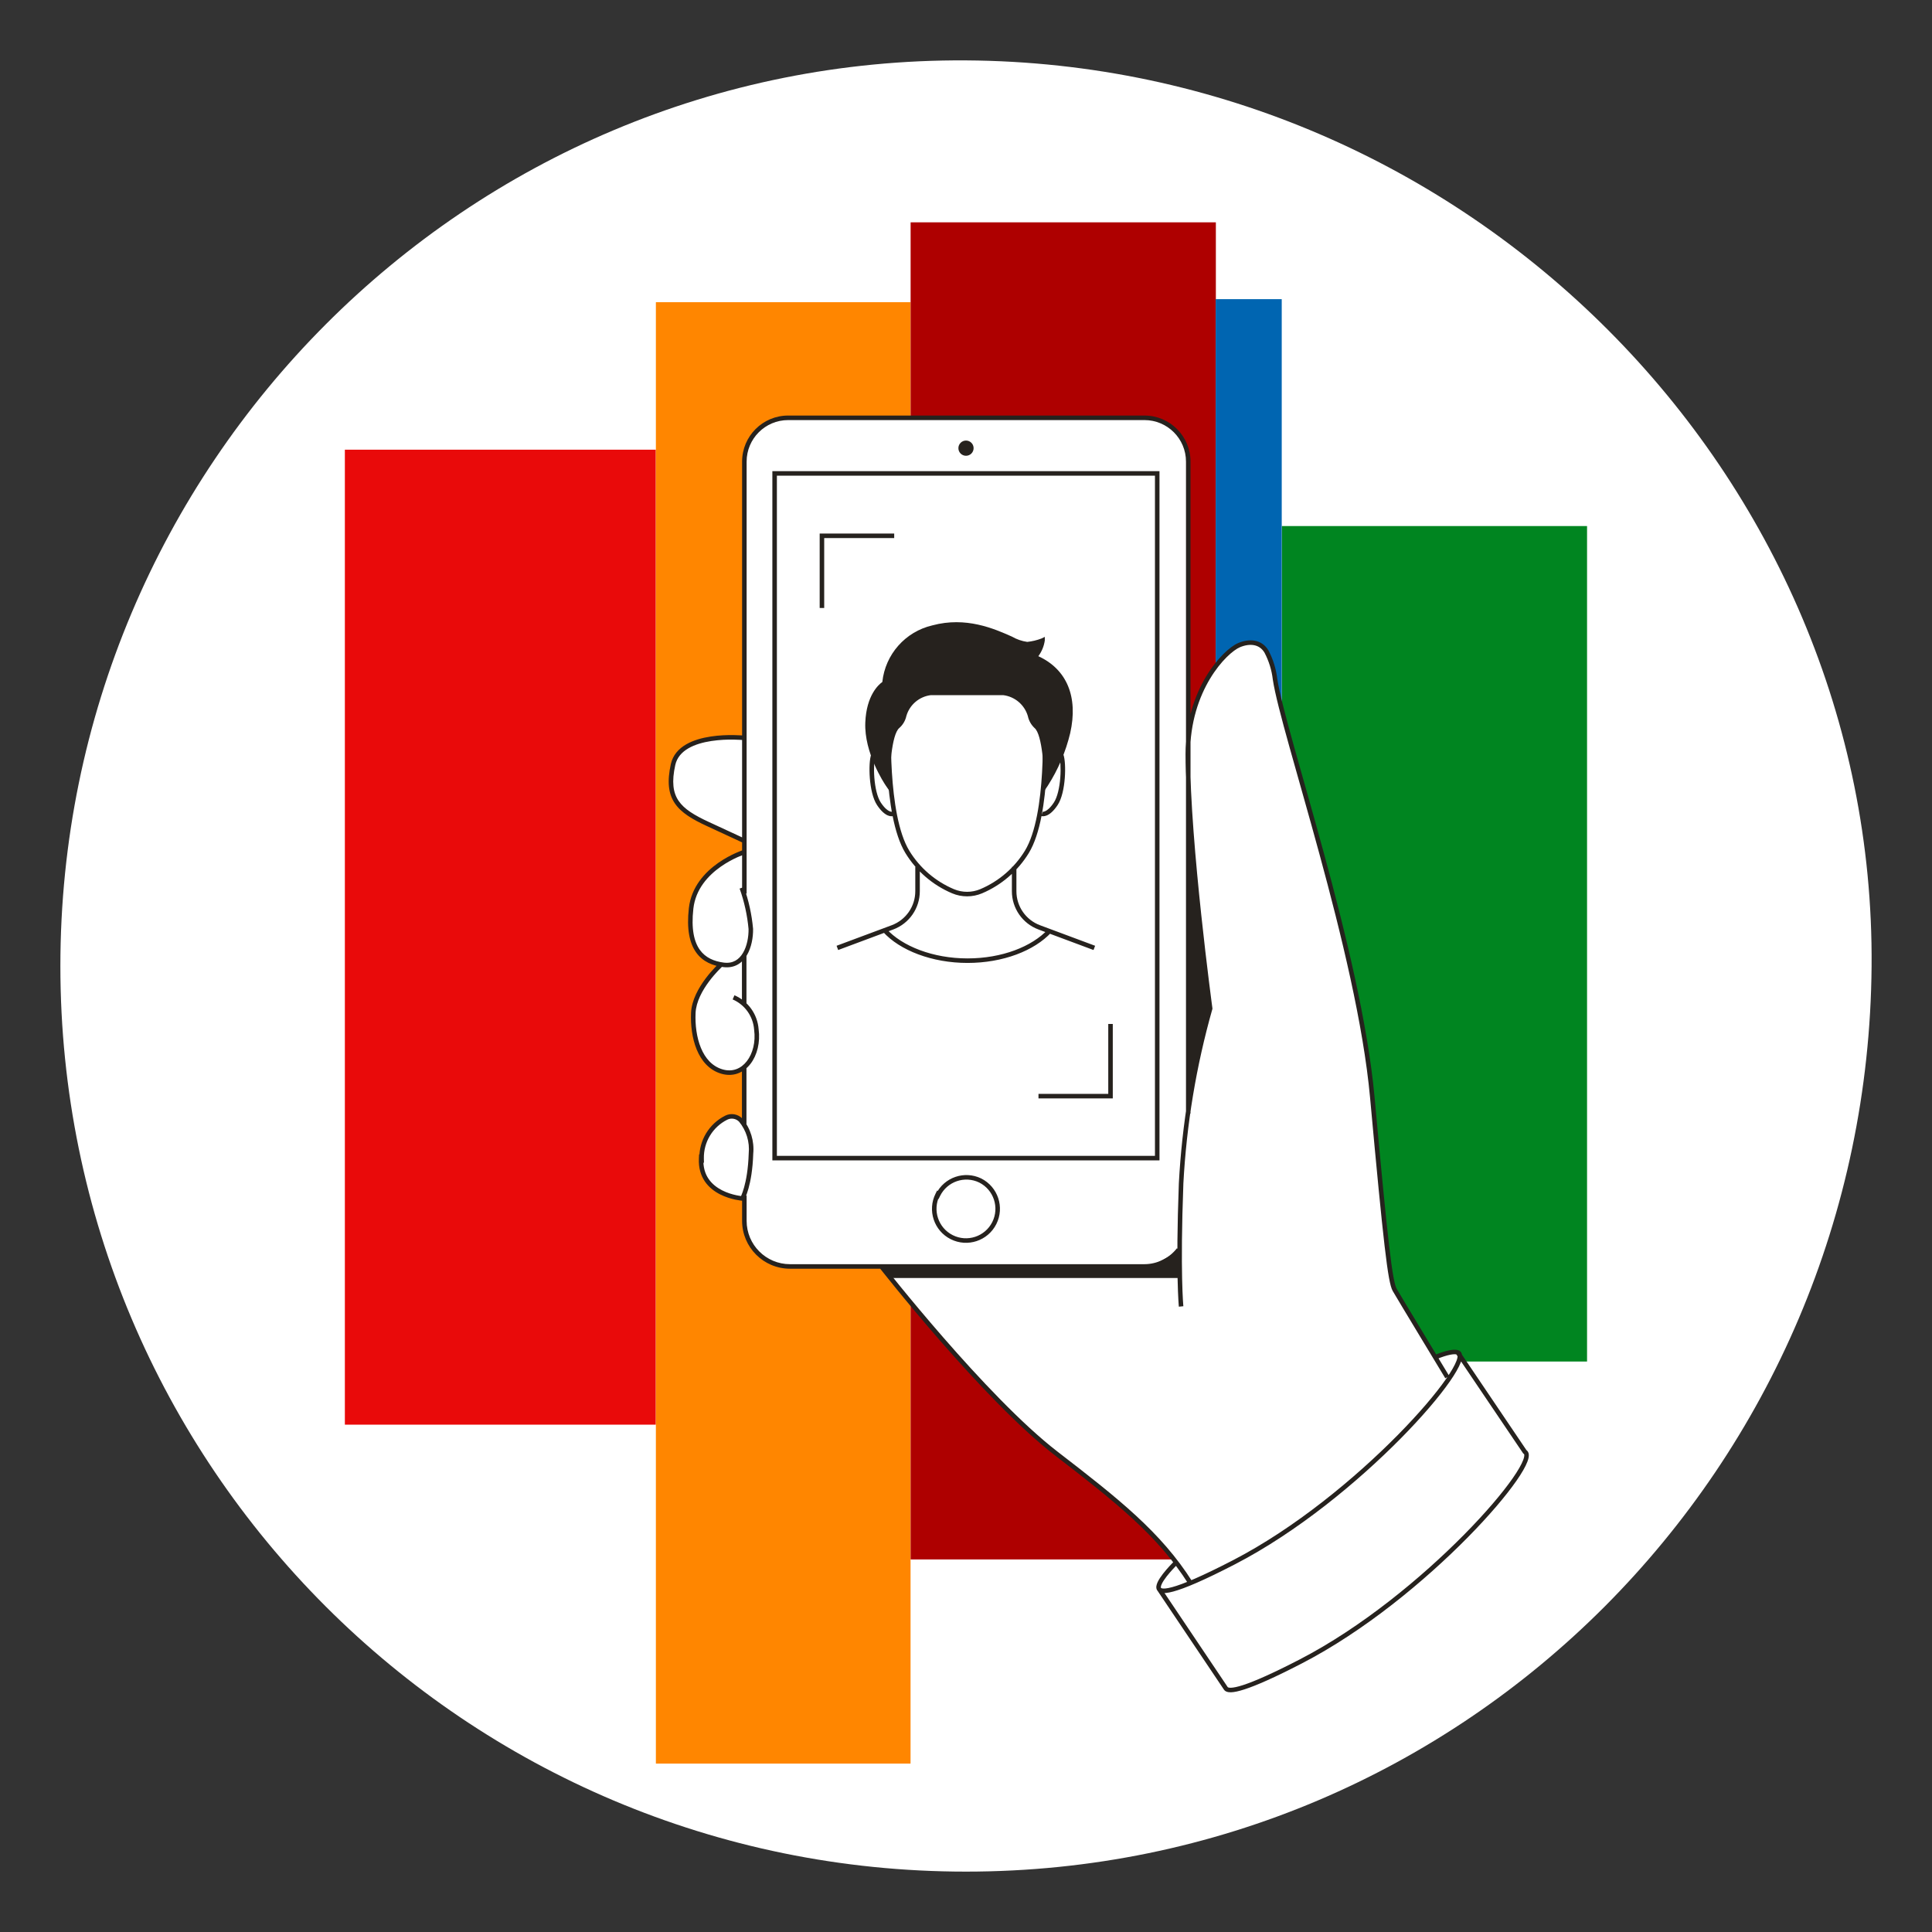 <svg width="256" height="256" viewBox="0 0 256 256" fill="none" xmlns="http://www.w3.org/2000/svg">
<rect x="0" y="0" width="256" height="256" fill="#333333" stroke="none"/>
<g id="mobile_hand_face_mass">
<path id="darkmodeMask" d="M247.996 128.001C247.476 194.27 194.267 247.999 127.998 247.999C61.725 247.999 8 194.274 8 128.001C8 61.731 61.729 7.592 127.998 8.002C194.447 8.412 248.506 62.931 247.996 128.001Z" fill="white"/>
<g id="stripes">
<rect id="Rectangle" x="86.898" y="59.586" width="129.189" height="41.202" transform="rotate(90 86.898 59.586)" fill="#E90A0A"/>
<rect id="Rectangle_2" x="120.652" y="40.043" width="193.643" height="33.744" transform="rotate(90 120.652 40.043)" fill="#FF8600"/>
<rect id="Rectangle_3" x="161.108" y="29.46" width="177.174" height="40.446" transform="rotate(90 161.108 29.46)" fill="#AE0000"/>
<rect id="Rectangle_4" x="210.292" y="69.705" width="110.705" height="40.446" transform="rotate(90 210.292 69.705)" fill="#008520"/>
<rect id="Rectangle_5" x="169.836" y="39.64" width="176.741" height="8.748" transform="rotate(90 169.836 39.64)" fill="#0065B1"/>
</g>
<path id="whiteFill" d="M202.411 192.927C202.429 192.74 202.349 192.557 202.2 192.443L202.139 192.373L193.512 179.573C193.483 179.443 193.398 179.332 193.28 179.271C192.867 179.059 191.919 179.271 190.458 179.785L190.266 179.855L190.155 179.674C188.724 177.315 185.348 171.732 184.935 170.996C184.34 169.988 183.735 164.727 181.971 145.527C180.792 132.636 176.035 115.815 172.558 103.529C170.814 97.381 169.444 92.523 169.081 90.104C168.927 88.827 168.544 87.588 167.952 86.445C167.236 85.226 165.825 84.893 164.243 85.569C162.872 86.143 159.405 89.338 158.024 95.012L157.531 97.028V61.218C157.525 57.983 154.9 55.362 151.665 55.362H104.496C101.261 55.362 98.636 57.983 98.63 61.218V97.764H98.358C96.998 97.653 90.114 97.32 89.197 101.352C88.189 105.857 89.801 107.399 93.873 109.314C96.897 110.705 98.106 111.33 98.489 111.471L98.63 111.531V112.932L98.469 112.993C97.461 113.376 92.14 115.512 91.626 120.441C91.192 124.593 92.371 127.063 95.123 127.778L95.546 127.889L95.244 128.202C94.488 128.947 92.039 131.598 91.908 134.249C91.777 137.272 92.684 141.163 95.718 142.07C96.563 142.34 97.482 142.249 98.257 141.818L98.63 141.596V148.752L98.217 148.369C97.91 148.078 97.502 147.915 97.078 147.916C96.82 147.917 96.565 147.976 96.332 148.087C94.259 149.093 92.952 151.205 92.976 153.509C92.734 158.045 97.461 158.78 98.409 158.891H98.63V161.744C98.636 165.126 101.376 167.866 104.758 167.871H116.853L116.923 167.962C118.344 169.756 131.034 185.701 140.044 192.655C147.311 198.259 151.997 202.008 155.757 206.826L155.888 207.007L155.737 207.158C154.074 208.801 153.267 210.122 153.62 210.615V210.666L162.388 223.708C162.469 223.849 162.62 224 163.084 224C164.424 224 167.478 222.76 172.417 220.2C187.837 212.329 202.401 196.163 202.411 192.927Z" fill="white"/>
<path id="blackStroke" d="M104.436 55.362V55.663V55.362ZM151.625 167.811L151.625 167.511H151.625V167.811ZM102.642 153.459H102.342V153.759H102.642V153.459ZM153.338 153.459V153.759H153.638V153.459H153.338ZM153.338 62.73H153.638V62.43H153.338V62.73ZM102.642 62.73V62.43H102.342V62.73H102.642ZM124.241 158.287L124.471 158.095L124.178 157.743L123.973 158.152L124.241 158.287ZM129.885 156.422L130.02 156.154L130.016 156.152L129.885 156.422ZM124.291 158.347L124.06 158.539L124.357 158.894L124.56 158.479L124.291 158.347ZM168.95 89.993L168.652 90.028L168.653 90.037L168.95 89.993ZM167.821 86.345L168.087 86.205L168.084 86.199L168.08 86.192L167.821 86.345ZM164.173 85.488L164.056 85.211L164.055 85.212L164.173 85.488ZM160.353 133.634L160.641 133.716L160.659 133.656L160.65 133.594L160.353 133.634ZM156.503 156.815L156.203 156.799L156.203 156.804L156.503 156.815ZM89.187 101.291L88.894 101.224L88.894 101.226L89.187 101.291ZM99.487 123.092L99.787 123.087L99.787 123.076L99.786 123.065L99.487 123.092ZM100.223 136.406L99.924 136.428L99.924 136.437L99.926 136.446L100.223 136.406ZM92.906 153.479L93.073 153.229L92.633 152.937L92.606 153.464L92.906 153.479ZM98.369 158.801L98.348 159.1L98.535 159.113L98.629 158.95L98.369 158.801ZM99.508 152.864L99.209 152.835L99.208 152.845L99.208 152.855L99.508 152.864ZM98.157 148.43L98.389 148.239L98.381 148.23L98.373 148.221L98.157 148.43ZM96.232 148.097L96.099 147.828L96.098 147.829L96.232 148.097ZM92.966 153.519L92.8 153.769L93.279 154.088L93.266 153.513L92.966 153.519ZM139.954 192.595L139.77 192.832L139.771 192.832L139.954 192.595ZM193.21 179.23L193.349 178.965L193.346 178.963L193.21 179.23ZM162.409 223.688L162.67 223.539L162.664 223.53L162.658 223.52L162.409 223.688ZM172.357 220.15L172.494 220.416H172.494L172.357 220.15ZM202.049 192.373L201.8 192.541L201.842 192.604L201.909 192.639L202.049 192.373ZM108.911 70.995V70.695H108.611V70.995H108.911ZM147.15 145.245V145.545H147.45V145.245H147.15ZM137.706 122.88L137.811 122.599L137.811 122.599L137.706 122.88ZM134.38 118.083L134.68 118.083V118.083H134.38ZM121.58 118.083H121.28V118.083L121.58 118.083ZM118.254 122.88L118.149 122.599L118.149 122.599L118.254 122.88ZM136.063 112.882L136.319 113.039L136.319 113.038L136.063 112.882ZM130.016 118.093L130.132 118.369L130.133 118.369L130.016 118.093ZM126.277 118.093L126.16 118.369L126.16 118.369L126.277 118.093ZM120.229 112.882L119.973 113.038L119.973 113.038L120.229 112.882ZM157.75 147.543V61.168H157.15V147.543H157.75ZM157.75 61.168C157.75 57.796 155.017 55.062 151.645 55.062V55.663C154.686 55.663 157.15 58.127 157.15 61.168H157.75ZM151.645 55.062H104.436V55.663H151.645V55.062ZM104.436 55.062C101.064 55.062 98.331 57.796 98.331 61.168H98.931C98.931 58.127 101.396 55.663 104.436 55.663V55.062ZM98.331 61.168V118.405H98.931V61.168H98.331ZM98.331 158.418V161.764H98.931V158.418H98.331ZM98.331 161.764C98.331 165.269 101.173 168.111 104.678 168.111V167.511C101.504 167.511 98.931 164.938 98.931 161.764H98.331ZM104.678 168.111H151.625V167.511H104.678V168.111ZM151.625 168.111C153.496 168.112 155.263 167.251 156.417 165.779L155.944 165.409C154.904 166.736 153.311 167.512 151.625 167.511L151.625 168.111ZM98.31 141.405V148.934H98.91V141.405H98.31ZM98.31 126.579V133.029H98.91V126.579H98.31ZM102.642 153.759H153.338V153.159H102.642V153.759ZM153.638 153.459V62.73H153.038V153.459H153.638ZM153.338 62.43H102.642V63.03H153.338V62.43ZM102.342 62.73V153.459H102.942V62.73H102.342ZM123.973 158.152C122.855 160.373 123.749 163.08 125.97 164.198L126.24 163.662C124.315 162.693 123.54 160.347 124.509 158.421L123.973 158.152ZM125.97 164.198C128.192 165.316 130.899 164.422 132.017 162.201L131.481 161.931C130.512 163.856 128.165 164.631 126.24 163.662L125.97 164.198ZM132.017 162.201C133.135 159.979 132.241 157.272 130.02 156.154L129.75 156.69C131.675 157.659 132.45 160.006 131.481 161.931L132.017 162.201ZM130.016 156.152C127.79 155.073 125.111 155.995 124.022 158.215L124.56 158.479C125.504 156.556 127.826 155.757 129.754 156.692L130.016 156.152ZM124.521 158.155L124.471 158.095L124.01 158.479L124.06 158.539L124.521 158.155ZM191.768 182.476C192.025 182.32 192.025 182.32 192.025 182.32C192.025 182.32 192.025 182.32 192.025 182.32C192.024 182.319 192.024 182.319 192.024 182.318C192.023 182.317 192.022 182.315 192.02 182.313C192.017 182.308 192.013 182.3 192.007 182.29C191.995 182.27 191.977 182.24 191.953 182.202C191.906 182.125 191.838 182.011 191.75 181.866C191.575 181.576 191.324 181.161 191.02 180.66C190.414 179.657 189.599 178.31 188.766 176.93C187.097 174.167 185.359 171.281 185.064 170.766L184.544 171.064C184.843 171.587 186.587 174.482 188.252 177.24C189.086 178.62 189.901 179.968 190.507 180.971C190.81 181.472 191.061 181.887 191.237 182.177C191.324 182.322 191.393 182.435 191.44 182.513C191.463 182.551 191.481 182.581 191.493 182.601C191.499 182.611 191.504 182.618 191.507 182.623C191.509 182.626 191.51 182.628 191.51 182.629C191.511 182.63 191.511 182.63 191.511 182.63C191.511 182.631 191.512 182.631 191.512 182.631C191.512 182.631 191.512 182.631 191.768 182.476ZM185.064 170.766C184.945 170.557 184.802 170.099 184.635 169.175C184.469 168.265 184.285 166.942 184.062 165.037C183.618 161.229 183.026 155.12 182.139 145.399L181.542 145.453C182.429 155.174 183.021 161.29 183.467 165.107C183.689 167.015 183.875 168.353 184.044 169.282C184.211 170.197 184.366 170.754 184.544 171.064L185.064 170.766ZM182.139 145.399C181.25 135.649 178.288 123.57 175.42 113.042C173.986 107.778 172.573 102.891 171.454 98.88C170.333 94.858 169.51 91.728 169.247 89.949L168.653 90.037C168.924 91.861 169.758 95.032 170.876 99.041C171.998 103.061 173.408 107.937 174.841 113.2C177.709 123.727 180.658 135.761 181.542 145.453L182.139 145.399ZM169.248 89.958C169.093 88.647 168.7 87.375 168.087 86.205L167.555 86.484C168.134 87.588 168.506 88.79 168.652 90.028L169.248 89.958ZM168.08 86.192C167.648 85.457 167.014 85.043 166.292 84.903C165.579 84.766 164.8 84.898 164.056 85.211L164.289 85.764C164.957 85.483 165.613 85.383 166.178 85.493C166.733 85.6 167.219 85.912 167.563 86.497L168.08 86.192ZM164.055 85.212C163.535 85.434 162.844 85.929 162.106 86.663C161.364 87.401 160.56 88.394 159.817 89.632C158.331 92.109 157.09 95.568 157.09 99.921H157.69C157.69 95.686 158.897 92.332 160.332 89.941C161.049 88.745 161.823 87.79 162.529 87.088C163.24 86.382 163.868 85.944 164.291 85.764L164.055 85.212ZM157.09 99.921C157.09 105.864 157.832 114.307 158.573 121.254C158.944 124.729 159.314 127.834 159.592 130.07C159.731 131.188 159.847 132.089 159.928 132.71C159.969 133.021 160 133.262 160.022 133.425C160.033 133.507 160.041 133.569 160.047 133.611C160.05 133.632 160.052 133.648 160.053 133.658C160.054 133.664 160.055 133.668 160.055 133.67C160.055 133.672 160.055 133.673 160.055 133.673C160.055 133.674 160.055 133.674 160.056 133.674C160.056 133.674 160.056 133.674 160.353 133.634C160.65 133.594 160.65 133.594 160.65 133.593C160.65 133.593 160.65 133.593 160.65 133.593C160.65 133.592 160.65 133.591 160.65 133.59C160.649 133.587 160.649 133.583 160.648 133.578C160.647 133.567 160.644 133.552 160.642 133.531C160.636 133.489 160.628 133.427 160.617 133.346C160.595 133.183 160.563 132.943 160.523 132.633C160.442 132.012 160.326 131.113 160.188 129.996C159.91 127.763 159.54 124.661 159.17 121.19C158.429 114.244 157.69 105.829 157.69 99.921H157.09ZM160.064 133.552C157.915 141.133 156.62 148.931 156.203 156.799L156.802 156.831C157.217 149.007 158.505 141.254 160.641 133.716L160.064 133.552ZM156.203 156.804C155.981 162.735 155.981 166.816 156.037 169.415C156.064 170.715 156.106 171.644 156.141 172.25C156.158 172.553 156.174 172.775 156.185 172.922C156.191 172.995 156.196 173.05 156.199 173.086C156.201 173.104 156.202 173.118 156.203 173.127C156.203 173.132 156.204 173.136 156.204 173.138C156.204 173.139 156.204 173.14 156.204 173.141C156.204 173.141 156.204 173.142 156.204 173.142C156.204 173.142 156.204 173.142 156.204 173.142C156.204 173.142 156.204 173.142 156.503 173.112C156.801 173.083 156.801 173.083 156.801 173.083C156.801 173.083 156.801 173.083 156.801 173.083C156.801 173.083 156.801 173.082 156.801 173.082C156.801 173.082 156.801 173.081 156.801 173.08C156.801 173.078 156.801 173.075 156.8 173.071C156.799 173.063 156.798 173.05 156.797 173.033C156.794 172.999 156.789 172.946 156.784 172.875C156.773 172.732 156.757 172.515 156.74 172.216C156.705 171.617 156.664 170.695 156.636 169.402C156.581 166.816 156.581 162.748 156.803 156.826L156.203 156.804ZM98.49 97.764C98.52 97.465 98.519 97.465 98.519 97.465C98.519 97.465 98.519 97.465 98.519 97.465C98.519 97.465 98.518 97.465 98.517 97.465C98.516 97.465 98.514 97.465 98.512 97.465C98.508 97.464 98.501 97.463 98.493 97.463C98.477 97.461 98.452 97.459 98.421 97.457C98.358 97.451 98.266 97.444 98.15 97.437C97.916 97.422 97.583 97.406 97.18 97.401C96.376 97.391 95.289 97.423 94.167 97.594C93.048 97.766 91.875 98.078 90.91 98.64C89.94 99.205 89.167 100.032 88.894 101.224L89.479 101.358C89.706 100.369 90.345 99.664 91.212 99.158C92.085 98.65 93.176 98.353 94.258 98.188C95.337 98.023 96.388 97.991 97.172 98.001C97.564 98.006 97.887 98.022 98.112 98.036C98.224 98.043 98.312 98.049 98.371 98.054C98.401 98.057 98.423 98.059 98.438 98.06C98.446 98.061 98.451 98.061 98.455 98.062C98.457 98.062 98.458 98.062 98.459 98.062C98.459 98.062 98.459 98.062 98.459 98.062C98.46 98.062 98.46 98.062 98.46 98.062C98.46 98.062 98.46 98.062 98.49 97.764ZM88.894 101.226C88.381 103.539 88.553 105.163 89.417 106.443C90.267 107.703 91.752 108.574 93.707 109.476L93.959 108.931C92.003 108.029 90.662 107.216 89.914 106.108C89.18 105.019 88.985 103.589 89.48 101.356L88.894 101.226ZM93.707 109.476C95.662 110.377 96.862 110.934 97.572 111.265C97.927 111.431 98.159 111.54 98.303 111.608C98.375 111.642 98.425 111.665 98.457 111.68C98.472 111.687 98.484 111.693 98.491 111.696C98.495 111.698 98.497 111.699 98.499 111.7C98.5 111.701 98.501 111.701 98.501 111.701C98.501 111.701 98.501 111.701 98.501 111.701C98.501 111.701 98.501 111.701 98.501 111.701C98.501 111.701 98.501 111.701 98.501 111.701C98.501 111.701 98.501 111.701 98.631 111.431C98.76 111.16 98.76 111.16 98.76 111.16C98.76 111.16 98.76 111.16 98.76 111.16C98.76 111.16 98.76 111.16 98.76 111.16C98.76 111.16 98.759 111.16 98.759 111.159C98.759 111.159 98.758 111.159 98.757 111.158C98.755 111.158 98.752 111.156 98.749 111.154C98.741 111.151 98.729 111.145 98.713 111.138C98.681 111.122 98.631 111.099 98.559 111.065C98.414 110.997 98.181 110.887 97.825 110.721C97.114 110.39 95.914 109.833 93.959 108.931L93.707 109.476ZM98.631 112.902C98.541 112.616 98.541 112.616 98.541 112.616C98.541 112.616 98.54 112.616 98.54 112.616C98.54 112.616 98.54 112.616 98.539 112.616C98.538 112.617 98.537 112.617 98.535 112.618C98.531 112.619 98.526 112.621 98.519 112.623C98.506 112.627 98.486 112.634 98.462 112.642C98.412 112.659 98.34 112.684 98.248 112.718C98.066 112.786 97.806 112.888 97.492 113.028C96.866 113.308 96.024 113.739 95.161 114.346C93.439 115.556 91.598 117.49 91.277 120.337L91.874 120.404C92.167 117.798 93.854 115.998 95.506 114.837C96.33 114.258 97.136 113.845 97.737 113.576C98.037 113.442 98.285 113.344 98.457 113.281C98.543 113.249 98.61 113.225 98.655 113.21C98.677 113.202 98.694 113.197 98.705 113.193C98.711 113.191 98.715 113.19 98.717 113.189C98.719 113.189 98.719 113.189 98.72 113.188C98.72 113.188 98.72 113.188 98.72 113.188C98.72 113.188 98.72 113.188 98.72 113.188C98.72 113.188 98.72 113.188 98.631 112.902ZM91.277 120.337C90.966 123.099 91.364 124.97 92.239 126.2C93.12 127.437 94.442 127.969 95.841 128.146L95.917 127.551C94.615 127.386 93.478 126.905 92.728 125.852C91.974 124.792 91.57 123.094 91.874 120.404L91.277 120.337ZM95.841 128.146C96.575 128.239 97.205 128.112 97.732 127.82C98.256 127.529 98.661 127.086 98.966 126.572C99.571 125.551 99.803 124.216 99.787 123.087L99.187 123.096C99.202 124.154 98.981 125.37 98.449 126.266C98.186 126.711 97.851 127.068 97.441 127.295C97.034 127.521 96.534 127.629 95.917 127.551L95.841 128.146ZM99.786 123.065C99.615 121.179 99.206 119.322 98.57 117.538L98.005 117.74C98.624 119.476 99.022 121.283 99.189 123.119L99.786 123.065ZM95.486 127.869C95.284 127.647 95.284 127.647 95.284 127.647C95.284 127.647 95.284 127.647 95.284 127.647C95.284 127.647 95.284 127.648 95.283 127.648C95.283 127.648 95.282 127.649 95.281 127.65C95.279 127.652 95.276 127.654 95.273 127.658C95.266 127.664 95.255 127.674 95.242 127.686C95.215 127.711 95.177 127.748 95.127 127.795C95.029 127.89 94.89 128.029 94.723 128.205C94.389 128.557 93.942 129.06 93.49 129.665C92.593 130.864 91.643 132.51 91.568 134.195L92.168 134.222C92.234 132.722 93.093 131.198 93.97 130.024C94.405 129.442 94.836 128.958 95.158 128.618C95.319 128.449 95.453 128.316 95.545 128.226C95.592 128.181 95.628 128.147 95.652 128.124C95.664 128.113 95.673 128.104 95.679 128.099C95.682 128.096 95.684 128.094 95.686 128.093C95.687 128.092 95.687 128.092 95.687 128.091C95.688 128.091 95.688 128.091 95.688 128.091C95.688 128.091 95.688 128.091 95.688 128.091C95.688 128.091 95.688 128.091 95.486 127.869ZM91.568 134.195C91.496 135.818 91.705 137.588 92.319 139.074C92.933 140.562 93.966 141.794 95.552 142.267L95.723 141.692C94.365 141.287 93.443 140.227 92.873 138.845C92.302 137.461 92.098 135.784 92.168 134.222L91.568 134.195ZM95.552 142.267C97.157 142.745 98.541 142.136 99.441 140.971C100.333 139.817 100.756 138.121 100.52 136.366L99.926 136.446C100.143 138.067 99.746 139.596 98.966 140.604C98.197 141.6 97.06 142.09 95.723 141.692L95.552 142.267ZM100.522 136.384C100.376 134.402 99.142 132.666 97.319 131.877L97.08 132.428C98.698 133.128 99.794 134.669 99.924 136.428L100.522 136.384ZM92.606 153.464C92.54 154.758 92.867 155.773 93.406 156.559C93.942 157.342 94.677 157.882 95.406 158.255C96.135 158.628 96.869 158.838 97.417 158.956C97.692 159.014 97.922 159.05 98.085 159.072C98.166 159.082 98.231 159.089 98.275 159.094C98.298 159.096 98.315 159.097 98.328 159.098C98.334 159.099 98.338 159.099 98.342 159.099C98.344 159.1 98.345 159.1 98.346 159.1C98.347 159.1 98.347 159.1 98.347 159.1C98.347 159.1 98.348 159.1 98.348 159.1C98.348 159.1 98.348 159.1 98.369 158.801C98.389 158.501 98.389 158.501 98.389 158.501C98.389 158.501 98.39 158.501 98.39 158.501C98.389 158.501 98.389 158.501 98.389 158.501C98.389 158.501 98.388 158.501 98.387 158.501C98.385 158.501 98.382 158.501 98.377 158.5C98.368 158.5 98.353 158.498 98.334 158.496C98.295 158.493 98.237 158.486 98.163 158.477C98.014 158.457 97.799 158.424 97.543 158.369C97.027 158.259 96.348 158.063 95.68 157.721C95.011 157.379 94.365 156.897 93.901 156.22C93.439 155.547 93.146 154.664 93.206 153.494L92.606 153.464ZM98.369 158.801C98.629 158.95 98.629 158.95 98.629 158.95C98.629 158.95 98.629 158.95 98.629 158.95C98.629 158.949 98.629 158.949 98.63 158.949C98.63 158.948 98.63 158.948 98.631 158.947C98.632 158.945 98.633 158.943 98.634 158.941C98.637 158.936 98.64 158.93 98.645 158.921C98.653 158.905 98.666 158.881 98.681 158.85C98.712 158.789 98.754 158.698 98.805 158.577C98.906 158.336 99.04 157.974 99.178 157.482C99.453 156.496 99.741 154.988 99.808 152.874L99.208 152.855C99.143 154.923 98.862 156.383 98.6 157.32C98.469 157.789 98.343 158.127 98.252 158.345C98.206 158.454 98.168 158.533 98.144 158.584C98.131 158.609 98.121 158.627 98.115 158.638C98.112 158.644 98.11 158.648 98.109 158.65C98.109 158.651 98.108 158.652 98.108 158.652C98.108 158.652 98.108 158.652 98.108 158.652C98.108 158.652 98.108 158.652 98.108 158.652C98.108 158.652 98.109 158.651 98.109 158.651C98.109 158.651 98.109 158.651 98.369 158.801ZM99.806 152.894C99.971 151.215 99.461 149.541 98.389 148.239L97.925 148.62C98.896 149.799 99.358 151.315 99.209 152.835L99.806 152.894ZM98.373 148.221C97.782 147.608 96.861 147.449 96.099 147.828L96.365 148.366C96.894 148.103 97.531 148.213 97.941 148.638L98.373 148.221ZM96.098 147.829C93.949 148.905 92.613 151.123 92.667 153.526L93.266 153.513C93.218 151.342 94.425 149.338 96.366 148.365L96.098 147.829ZM93.133 153.27L93.073 153.229L92.74 153.729L92.8 153.769L93.133 153.27ZM116.772 167.801C116.536 167.986 116.536 167.986 116.536 167.986C116.536 167.986 116.537 167.986 116.537 167.987C116.537 167.987 116.538 167.988 116.539 167.989C116.54 167.991 116.543 167.994 116.546 167.999C116.553 168.007 116.563 168.02 116.576 168.036C116.602 168.07 116.641 168.119 116.692 168.184C116.795 168.314 116.946 168.505 117.142 168.751C117.534 169.243 118.104 169.953 118.818 170.829C120.247 172.579 122.251 174.99 124.554 177.632C129.155 182.91 134.967 189.129 139.77 192.832L140.137 192.357C135.385 188.693 129.607 182.515 125.006 177.238C122.708 174.602 120.709 172.196 119.283 170.449C118.571 169.576 118.002 168.867 117.611 168.377C117.416 168.132 117.265 167.942 117.163 167.813C117.112 167.748 117.074 167.699 117.048 167.666C117.035 167.649 117.025 167.637 117.019 167.629C117.015 167.624 117.013 167.621 117.011 167.619C117.01 167.618 117.01 167.617 117.009 167.617C117.009 167.617 117.009 167.616 117.009 167.616C117.009 167.616 117.009 167.616 116.772 167.801ZM139.771 192.832C147.84 199.046 153.42 203.47 157.479 209.889L157.986 209.568C153.861 203.046 148.193 198.56 140.137 192.357L139.771 192.832ZM155.888 206.997C155.68 206.781 155.68 206.781 155.68 206.781C155.68 206.782 155.679 206.782 155.679 206.782C155.679 206.782 155.679 206.783 155.678 206.783C155.677 206.784 155.675 206.786 155.673 206.788C155.668 206.792 155.662 206.799 155.653 206.807C155.637 206.823 155.612 206.847 155.581 206.878C155.519 206.94 155.431 207.029 155.325 207.139C155.112 207.358 154.826 207.663 154.535 208.002C154.245 208.341 153.945 208.719 153.707 209.084C153.474 209.44 153.275 209.82 153.228 210.156C153.203 210.33 153.215 210.521 153.313 210.692C153.414 210.868 153.582 210.979 153.781 211.037C154.153 211.145 154.706 211.09 155.456 210.888C156.979 210.479 159.542 209.398 163.666 207.264L163.39 206.731C159.269 208.864 156.755 209.918 155.3 210.309C154.56 210.508 154.149 210.519 153.948 210.461C153.861 210.435 153.84 210.404 153.833 210.393C153.824 210.376 153.809 210.334 153.822 210.24C153.85 210.043 153.984 209.757 154.209 209.412C154.428 209.077 154.709 208.721 154.991 208.393C155.272 208.065 155.549 207.77 155.756 207.556C155.859 207.449 155.945 207.363 156.004 207.304C156.034 207.274 156.057 207.251 156.073 207.236C156.081 207.228 156.087 207.222 156.091 207.219C156.093 207.217 156.094 207.215 156.095 207.214C156.096 207.214 156.096 207.213 156.096 207.213C156.096 207.213 156.096 207.213 156.096 207.213C156.096 207.213 156.096 207.213 155.888 206.997ZM163.666 207.264C171.947 202.976 179.969 196.314 185.631 190.577C188.462 187.708 190.711 185.062 192.111 183.05C192.808 182.047 193.306 181.186 193.554 180.526C193.677 180.199 193.75 179.894 193.738 179.634C193.725 179.361 193.615 179.104 193.349 178.965L193.071 179.496C193.093 179.508 193.132 179.533 193.138 179.661C193.145 179.802 193.105 180.017 192.993 180.315C192.771 180.905 192.307 181.717 191.618 182.707C190.245 184.681 188.021 187.301 185.204 190.155C179.57 195.865 171.598 202.481 163.39 206.731L163.666 207.264ZM193.346 178.963C193.175 178.876 192.969 178.844 192.755 178.842C192.538 178.84 192.29 178.87 192.02 178.925C191.479 179.035 190.817 179.251 190.072 179.557L190.3 180.112C191.026 179.814 191.65 179.612 192.139 179.513C192.384 179.463 192.588 179.441 192.751 179.442C192.917 179.443 193.018 179.469 193.073 179.497L193.346 178.963ZM153.291 210.652L162.16 223.855L162.658 223.52L153.789 210.317L153.291 210.652ZM162.148 223.836C162.327 224.151 162.698 224.246 163.113 224.236C163.543 224.225 164.131 224.101 164.909 223.848C166.471 223.34 168.883 222.283 172.494 220.416L172.219 219.883C168.614 221.746 166.238 222.785 164.724 223.278C163.964 223.525 163.441 223.627 163.098 223.636C162.74 223.645 162.677 223.552 162.67 223.539L162.148 223.836ZM172.494 220.416C180.781 216.134 188.806 209.47 194.469 203.728C197.3 200.857 199.55 198.209 200.949 196.195C201.647 195.192 202.145 194.33 202.393 193.67C202.516 193.342 202.588 193.037 202.576 192.777C202.564 192.504 202.453 192.246 202.188 192.107L201.909 192.639C201.932 192.651 201.971 192.676 201.977 192.804C201.983 192.945 201.943 193.16 201.831 193.458C201.609 194.049 201.145 194.862 200.457 195.853C199.083 197.829 196.859 200.45 194.042 203.307C188.406 209.02 180.431 215.639 172.219 219.883L172.494 220.416ZM202.297 192.205L193.448 179.103L192.951 179.438L201.8 192.541L202.297 192.205ZM118.486 70.695H108.911V71.295H118.486V70.695ZM108.611 70.995V80.559H109.211V70.995H108.611ZM137.605 145.545H147.15V144.945H137.605V145.545ZM147.45 145.245V135.68H146.85V145.245H147.45ZM145.108 125.32L137.811 122.599L137.601 123.161L144.898 125.882L145.108 125.32ZM137.811 122.599C135.925 121.897 134.676 120.095 134.68 118.083L134.08 118.082C134.076 120.345 135.481 122.371 137.601 123.161L137.811 122.599ZM134.68 118.083V114.857H134.08V118.083H134.68ZM121.28 114.857V118.083H121.88V114.857H121.28ZM121.28 118.083C121.284 120.095 120.035 121.897 118.149 122.599L118.359 123.161C120.479 122.371 121.884 120.345 121.88 118.082L121.28 118.083ZM118.149 122.599L110.852 125.32L111.062 125.882L118.359 123.161L118.149 122.599ZM138.421 95.597C138.122 95.613 138.122 95.613 138.122 95.613C138.122 95.613 138.122 95.613 138.122 95.613C138.122 95.614 138.122 95.614 138.122 95.615C138.122 95.616 138.122 95.618 138.122 95.621C138.123 95.627 138.123 95.636 138.124 95.647C138.125 95.67 138.126 95.705 138.128 95.75C138.133 95.841 138.138 95.975 138.144 96.147C138.156 96.492 138.171 96.991 138.178 97.605C138.193 98.835 138.182 100.524 138.077 102.367C137.971 104.21 137.772 106.201 137.413 108.036C137.052 109.875 136.536 111.533 135.807 112.725L136.319 113.038C137.102 111.756 137.636 110.017 138.001 108.151C138.368 106.281 138.569 104.26 138.676 102.401C138.782 100.541 138.793 98.837 138.778 97.598C138.771 96.979 138.756 96.475 138.744 96.126C138.738 95.951 138.732 95.816 138.728 95.723C138.726 95.677 138.724 95.641 138.723 95.618C138.722 95.606 138.722 95.597 138.721 95.59C138.721 95.587 138.721 95.585 138.721 95.583C138.721 95.582 138.721 95.582 138.721 95.581C138.721 95.581 138.721 95.581 138.721 95.581C138.721 95.581 138.721 95.581 138.421 95.597ZM135.807 112.725C134.415 114.995 132.35 116.775 129.898 117.816L130.133 118.369C132.699 117.279 134.861 115.416 136.319 113.039L135.807 112.725ZM129.899 117.816C128.778 118.288 127.514 118.288 126.393 117.816L126.16 118.369C127.43 118.904 128.862 118.904 130.132 118.369L129.899 117.816ZM126.393 117.816C123.94 116.779 121.874 114.999 120.485 112.726L119.973 113.038C121.427 115.419 123.591 117.283 126.16 118.369L126.393 117.816ZM120.486 112.726C119.757 111.528 119.235 109.864 118.868 108.02C118.503 106.181 118.295 104.185 118.18 102.337C118.066 100.491 118.046 98.798 118.055 97.567C118.059 96.951 118.07 96.452 118.081 96.106C118.086 95.933 118.091 95.799 118.094 95.708C118.096 95.663 118.097 95.628 118.098 95.605C118.099 95.594 118.099 95.585 118.1 95.579C118.1 95.576 118.1 95.574 118.1 95.573C118.1 95.572 118.1 95.572 118.1 95.571C118.1 95.571 118.1 95.571 118.1 95.571C118.1 95.571 118.1 95.571 117.8 95.556C117.501 95.542 117.501 95.542 117.501 95.542C117.501 95.543 117.501 95.543 117.501 95.543C117.501 95.543 117.501 95.544 117.501 95.545C117.5 95.546 117.5 95.549 117.5 95.552C117.5 95.558 117.5 95.567 117.499 95.579C117.498 95.603 117.496 95.638 117.495 95.685C117.491 95.777 117.486 95.913 117.481 96.088C117.47 96.438 117.459 96.942 117.455 97.563C117.446 98.804 117.466 100.511 117.582 102.374C117.697 104.237 117.907 106.262 118.28 108.137C118.652 110.007 119.19 111.751 119.973 113.038L120.486 112.726ZM117.74 100.868C117.962 100.666 117.962 100.666 117.962 100.666C117.962 100.666 117.962 100.666 117.962 100.666C117.962 100.666 117.961 100.666 117.961 100.665C117.961 100.665 117.961 100.665 117.96 100.664C117.959 100.663 117.958 100.662 117.956 100.66C117.952 100.656 117.947 100.65 117.941 100.643C117.928 100.629 117.909 100.609 117.885 100.585C117.838 100.535 117.769 100.466 117.687 100.387C117.522 100.229 117.294 100.025 117.049 99.851C116.814 99.684 116.524 99.516 116.241 99.478C116.092 99.458 115.926 99.471 115.772 99.559C115.617 99.648 115.511 99.791 115.444 99.964L116.004 100.179C116.034 100.103 116.062 100.084 116.07 100.08C116.079 100.075 116.103 100.065 116.161 100.073C116.292 100.09 116.481 100.184 116.702 100.34C116.913 100.49 117.117 100.672 117.271 100.82C117.347 100.893 117.41 100.956 117.453 101.001C117.475 101.023 117.491 101.041 117.502 101.053C117.508 101.059 117.512 101.063 117.515 101.066C117.516 101.068 117.517 101.069 117.518 101.069C117.518 101.07 117.518 101.07 117.518 101.07C117.518 101.07 117.518 101.07 117.518 101.07C117.518 101.07 117.518 101.07 117.518 101.07C117.518 101.07 117.518 101.07 117.74 100.868ZM115.444 99.964C115.331 100.259 115.262 100.728 115.231 101.261C115.199 101.803 115.206 102.444 115.258 103.101C115.36 104.399 115.646 105.829 116.221 106.689L116.719 106.355C116.236 105.633 115.957 104.337 115.856 103.054C115.806 102.422 115.8 101.809 115.83 101.296C115.86 100.773 115.926 100.383 116.004 100.179L115.444 99.964ZM116.221 106.689C116.77 107.511 117.26 107.89 117.648 108.053C117.843 108.134 118.007 108.159 118.132 108.159C118.194 108.159 118.245 108.153 118.285 108.146C118.304 108.142 118.321 108.138 118.334 108.135C118.341 108.133 118.347 108.131 118.352 108.129C118.354 108.129 118.357 108.128 118.359 108.127C118.36 108.127 118.361 108.126 118.362 108.126C118.362 108.126 118.363 108.126 118.363 108.126C118.364 108.126 118.364 108.125 118.364 108.125C118.364 108.125 118.365 108.125 118.264 107.843C118.163 107.56 118.164 107.56 118.164 107.56C118.164 107.56 118.165 107.56 118.165 107.559C118.165 107.559 118.166 107.559 118.166 107.559C118.167 107.559 118.167 107.559 118.168 107.558C118.17 107.558 118.171 107.557 118.172 107.557C118.174 107.556 118.176 107.556 118.177 107.556C118.179 107.555 118.179 107.555 118.176 107.556C118.171 107.557 118.157 107.559 118.133 107.559C118.087 107.559 118.001 107.55 117.88 107.499C117.635 107.397 117.228 107.116 116.719 106.355L116.221 106.689ZM138.603 100.868C138.825 101.07 138.825 101.07 138.825 101.07C138.825 101.07 138.824 101.07 138.824 101.07C138.824 101.07 138.825 101.07 138.825 101.07C138.825 101.07 138.825 101.07 138.825 101.069C138.826 101.069 138.827 101.068 138.828 101.066C138.831 101.063 138.835 101.059 138.84 101.053C138.851 101.041 138.868 101.023 138.89 101.001C138.933 100.956 138.995 100.893 139.072 100.82C139.225 100.672 139.429 100.49 139.641 100.34C139.861 100.184 140.051 100.09 140.182 100.073C140.24 100.065 140.264 100.075 140.273 100.08C140.281 100.084 140.309 100.103 140.338 100.179L140.899 99.964C140.832 99.791 140.726 99.648 140.571 99.559C140.417 99.471 140.251 99.458 140.102 99.478C139.819 99.516 139.529 99.684 139.293 99.851C139.048 100.025 138.82 100.229 138.656 100.387C138.573 100.466 138.505 100.535 138.458 100.585C138.434 100.609 138.415 100.629 138.402 100.643C138.395 100.65 138.39 100.656 138.387 100.66C138.385 100.662 138.384 100.663 138.383 100.664C138.382 100.665 138.382 100.665 138.381 100.665C138.381 100.666 138.381 100.666 138.381 100.666C138.381 100.666 138.381 100.666 138.381 100.666C138.381 100.666 138.381 100.666 138.603 100.868ZM140.338 100.179C140.417 100.383 140.483 100.774 140.514 101.296C140.545 101.809 140.541 102.422 140.492 103.055C140.393 104.337 140.117 105.633 139.633 106.355L140.132 106.689C140.707 105.829 140.99 104.398 141.09 103.101C141.141 102.443 141.146 101.803 141.113 101.26C141.081 100.727 141.012 100.259 140.899 99.964L140.338 100.179ZM139.633 106.355C139.125 107.115 138.716 107.396 138.469 107.499C138.346 107.55 138.258 107.559 138.211 107.559C138.187 107.559 138.172 107.557 138.166 107.556C138.163 107.555 138.163 107.555 138.165 107.555C138.166 107.556 138.167 107.556 138.17 107.557C138.171 107.557 138.172 107.557 138.173 107.558C138.174 107.558 138.175 107.558 138.176 107.559C138.176 107.559 138.176 107.559 138.177 107.559C138.177 107.559 138.177 107.559 138.177 107.559C138.178 107.559 138.178 107.559 138.079 107.843C137.979 108.126 137.979 108.126 137.98 108.126C137.98 108.126 137.98 108.126 137.98 108.126C137.981 108.126 137.981 108.126 137.982 108.127C137.983 108.127 137.984 108.127 137.985 108.128C137.987 108.128 137.989 108.129 137.992 108.13C137.997 108.131 138.003 108.133 138.01 108.135C138.023 108.138 138.04 108.142 138.059 108.146C138.098 108.153 138.15 108.159 138.212 108.159C138.338 108.159 138.503 108.134 138.699 108.053C139.089 107.891 139.582 107.511 140.132 106.689L139.633 106.355ZM138.867 123.14C136.752 125.42 132.781 126.994 128.202 126.994V127.594C132.895 127.594 137.047 125.984 139.307 123.548L138.867 123.14ZM128.202 126.994C123.622 126.994 119.532 125.379 117.438 123.062L116.993 123.464C119.234 125.944 123.509 127.594 128.202 127.594V126.994Z" fill="#26221E"/>
<path id="blackFill" fill-rule="evenodd" clip-rule="evenodd" d="M129.008 59.384C129.008 58.827 128.557 58.376 128 58.376C127.443 58.376 126.992 58.827 126.992 59.384C126.992 59.941 127.443 60.392 128 60.392C128.557 60.392 129.008 59.941 129.008 59.384ZM152.108 167.841C153.564 167.273 154.945 166.528 156.22 165.624L156.432 169.343H117.84L116.833 167.841C116.833 167.841 150.848 168.093 152.108 167.841ZM157.47 104.91V105.057C157.457 104.955 157.45 104.91 157.45 104.91H157.47ZM157.47 105.057C157.556 105.712 157.915 108.697 158.508 116.903C159.194 126.387 160.444 133.705 160.444 133.705C160.444 133.705 160.131 134.833 159.486 137.303C158.841 139.772 157.47 145.95 157.47 145.95V105.057ZM138.442 84.863C138.333 85.619 138.039 86.336 137.585 86.949C141.374 88.693 142.886 92.352 141.808 97.139C141.218 99.602 140.22 101.95 138.855 104.083L138.361 104.819V103.952C138.361 102.158 138.129 97.31 137.071 96.454C136.626 96.031 136.32 95.482 136.194 94.881C135.755 93.389 134.472 92.3 132.928 92.11H123.333C121.801 92.302 120.529 93.387 120.098 94.871C119.966 95.484 119.641 96.039 119.171 96.454C118.113 97.31 117.871 102.158 117.871 103.952V104.819L117.377 104.103C117.374 104.099 117.369 104.091 117.362 104.08C117.115 103.707 114.499 99.747 114.656 95.748C114.797 92.12 116.44 90.699 116.913 90.366C117.298 86.711 119.956 83.701 123.535 82.867C128.002 81.661 131.739 83.315 134.024 84.326L134.098 84.359C134.719 84.718 135.403 84.954 136.113 85.055C136.762 84.987 137.399 84.835 138.008 84.601L138.442 84.389V84.863Z" fill="#26221E"/>
</g>
</svg>
